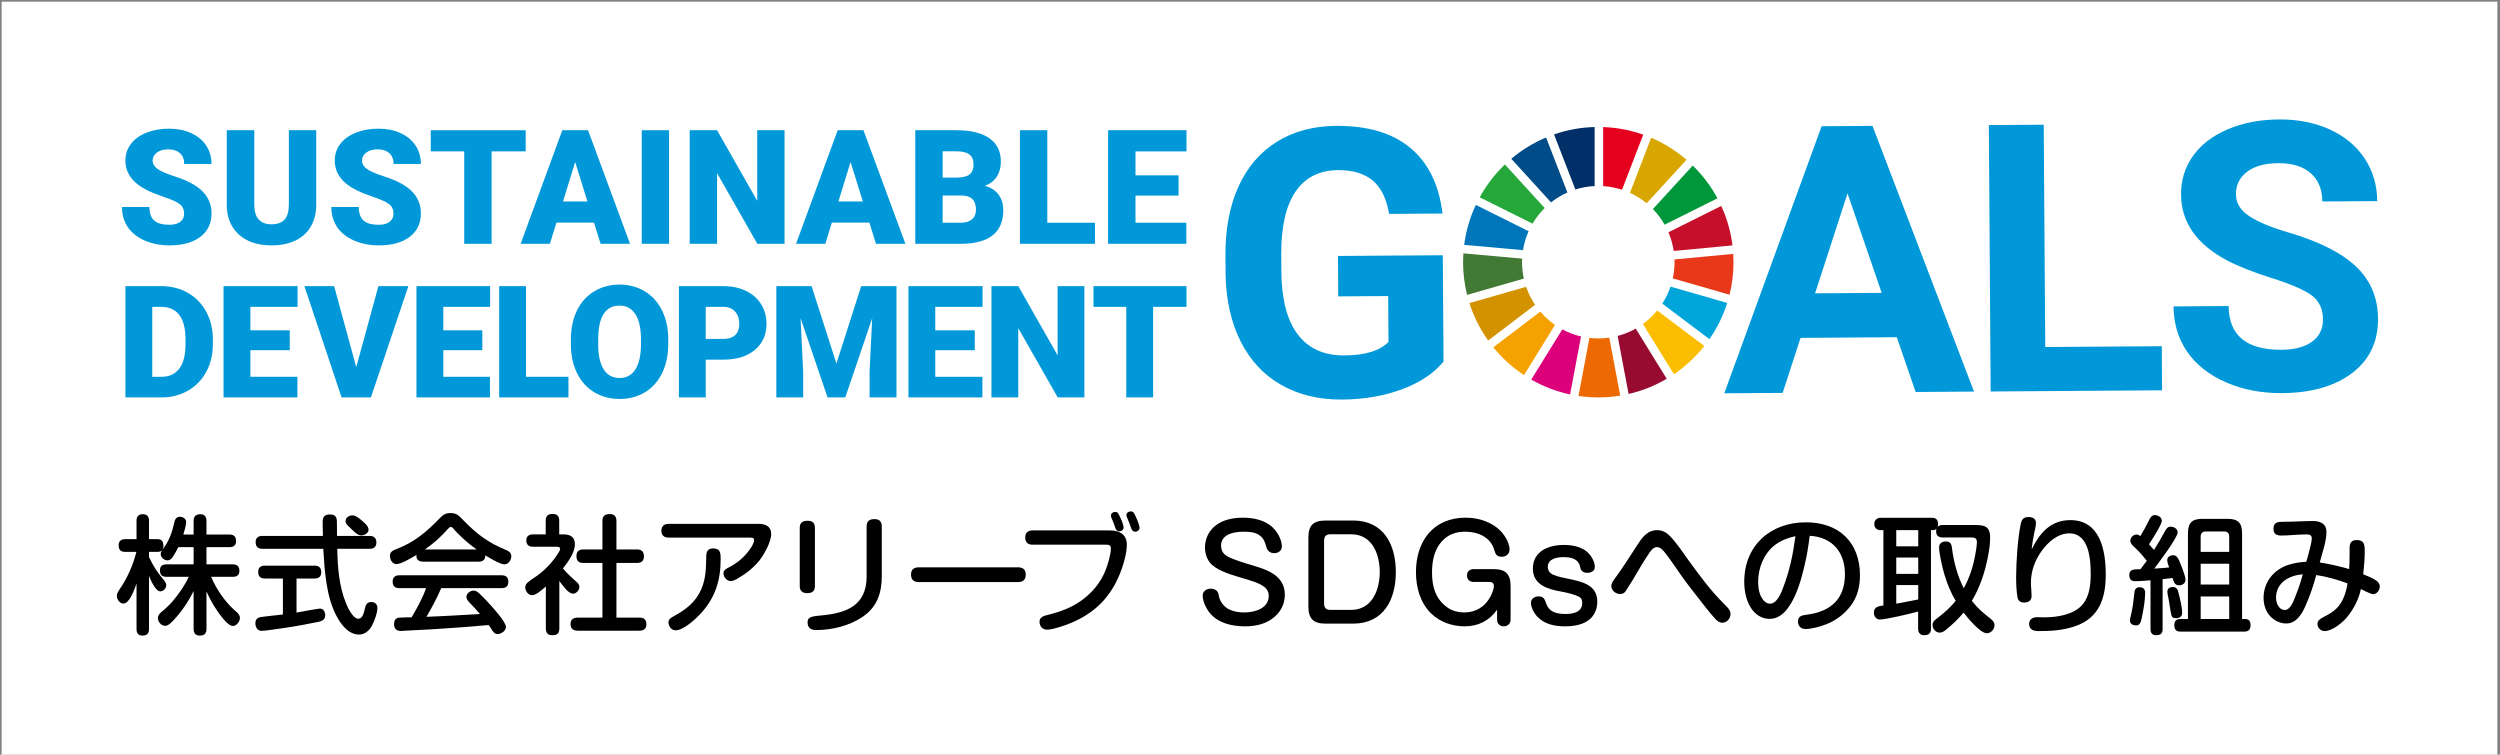 <?xml version="1.0" encoding="utf-8"?>
<!-- Generator: Adobe Illustrator 26.1.0, SVG Export Plug-In . SVG Version: 6.00 Build 0)  -->
<svg version="1.1" id="レイヤー_1" xmlns="http://www.w3.org/2000/svg" xmlns:xlink="http://www.w3.org/1999/xlink" x="0px"
	 y="0px" width="544.407px" height="164.342px" viewBox="0 0 544.407 164.342" style="enable-background:new 0 0 544.407 164.342;"
	 xml:space="preserve">
<rect x="0" y="0" width="544.407" height="164.342" fill="#808080" stroke="none"/>
<style type="text/css">
	.st0{fill:#FFFFFF;}
	.st1{fill:#0098D8;}
	.st2{fill:#C60F28;}
	.st3{fill:#E83819;}
	.st4{fill:#00A6D9;}
	.st5{fill:#25A739;}
	.st6{fill:#D7A600;}
	.st7{fill:#00973B;}
	.st8{fill:#427935;}
	.st9{fill:#FABD00;}
	.st10{fill:#F5A200;}
	.st11{fill:#0075BA;}
	.st12{fill:#970B31;}
	.st13{fill:#ED6A02;}
	.st14{fill:#E5001E;}
	.st15{fill:#DC007A;}
	.st16{fill:#003067;}
	.st17{fill:#D39200;}
	.st18{fill:#004C88;}
</style>
<rect x="0.358" y="0.363" class="st0" width="543.478" height="164.866"/>
<g>
	<g>
		<path class="st1" d="M314.347,78.729c-2.134,2.591-5.161,4.611-9.082,6.058c-3.922,1.447-8.272,2.188-13.053,2.221
			c-5.021,0.034-9.43-1.031-13.23-3.197c-3.8-2.165-6.743-5.326-8.83-9.482c-2.087-4.156-3.176-9.049-3.268-14.68l-0.027-3.944
			c-0.039-5.79,0.903-10.81,2.826-15.06c1.924-4.25,4.716-7.509,8.38-9.779c3.664-2.269,7.965-3.421,12.905-3.455
			c6.879-0.047,12.269,1.557,16.17,4.81c3.899,3.254,6.23,8.013,6.99,14.276l-11.634,0.079c-0.555-3.317-1.746-5.739-3.576-7.267
			c-1.83-1.528-4.339-2.281-7.526-2.259c-4.064,0.028-7.149,1.576-9.252,4.645c-2.104,3.069-3.149,7.619-3.134,13.648l0.025,3.705
			c0.042,6.083,1.228,10.67,3.561,13.761c2.331,3.092,5.729,4.623,10.191,4.592c4.488-0.031,7.683-1.009,9.582-2.934l-0.069-10
			l-10.876,0.074l-0.061-8.805l22.829-0.156L314.347,78.729z"/>
		<path class="st1" d="M413.052,73.434l-20.957,0.143l-3.902,11.98l-12.71,0.087l21.198-58.157l11.076-0.075l22.109,57.861
			l-12.709,0.087L413.052,73.434z M395.257,63.874l14.503-0.099l-7.439-21.664L395.257,63.874z"/>
		<path class="st1" d="M445.378,75.565l25.379-0.173l0.066,9.602l-37.332,0.254l-0.396-58.009l11.952-0.081L445.378,75.565z"/>
		<path class="st1" d="M505.856,69.534c-0.015-2.257-0.824-3.985-2.426-5.183c-1.602-1.197-4.479-2.453-8.632-3.766
			c-4.153-1.312-7.443-2.612-9.868-3.897c-6.611-3.514-9.937-8.286-9.979-14.316c-0.021-3.134,0.843-5.935,2.592-8.405
			c1.75-2.469,4.273-4.405,7.57-5.809c3.298-1.403,7.004-2.119,11.122-2.148c4.143-0.028,7.84,0.697,11.09,2.175
			c3.251,1.479,5.783,3.58,7.594,6.303c1.811,2.724,2.729,5.825,2.753,9.304l-11.952,0.082c-0.018-2.656-0.869-4.716-2.552-6.178
			c-1.684-1.463-4.039-2.184-7.067-2.163c-2.922,0.02-5.189,0.653-6.801,1.899c-1.612,1.246-2.411,2.879-2.397,4.897
			c0.013,1.886,0.973,3.46,2.881,4.722c1.907,1.262,4.711,2.438,8.41,3.528c6.814,1.999,11.785,4.502,14.913,7.508
			c3.128,3.006,4.708,6.768,4.738,11.283c0.035,5.02-1.838,8.971-5.617,11.852c-3.779,2.882-8.882,4.344-15.31,4.388
			c-4.462,0.03-8.532-0.759-12.208-2.367c-3.676-1.609-6.487-3.827-8.432-6.656c-1.946-2.829-2.931-6.116-2.957-9.861l11.993-0.082
			c0.043,6.401,3.89,9.576,11.54,9.524c2.841-0.02,5.056-0.612,6.642-1.778C505.086,73.225,505.871,71.606,505.856,69.534z"/>
	</g>
	<path id="XMLID_16_" class="st2" d="M374.823,44.849l-11.503,5.734c0.549,1.282,0.94,2.644,1.151,4.064l12.796-1.208
		C376.89,50.41,376.052,47.522,374.823,44.849"/>
	<path id="XMLID_12_" class="st3" d="M364.651,57.095c0,1.212-0.13,2.393-0.381,3.531l12.36,3.551
		c0.564-2.269,0.864-4.642,0.864-7.082c0-0.607-0.02-1.208-0.057-1.808l-12.797,1.209C364.646,56.697,364.651,56.895,364.651,57.095
		"/>
	<path id="XMLID_8_" class="st4" d="M363.778,62.416c-0.448,1.315-1.053,2.555-1.797,3.699l10.263,7.741
		c1.667-2.396,2.984-5.05,3.884-7.891L363.778,62.416z"/>
	<g>
		<path id="XMLID_18_" class="st5" d="M333.731,48.7c0.732-1.245,1.621-2.385,2.639-3.395l-8.655-9.49
			c-2.177,2.081-4.034,4.493-5.495,7.152L333.731,48.7z"/>
		<path id="XMLID_17_" class="st6" d="M354.948,41.996c1.31,0.6,2.529,1.366,3.629,2.274l8.679-9.476
			c-2.286-1.971-4.878-3.598-7.692-4.799L354.948,41.996z"/>
		<path id="XMLID_15_" class="st7" d="M362.495,48.921l11.501-5.733c-1.425-2.647-3.241-5.053-5.375-7.136l-8.679,9.474
			C360.931,46.541,361.791,47.681,362.495,48.921"/>
		<path id="XMLID_14_" class="st8" d="M331.445,57.095c0-0.259,0.008-0.518,0.02-0.775l-12.799-1.146
			c-0.04,0.635-0.064,1.275-0.064,1.921c0,2.455,0.305,4.839,0.871,7.119l12.361-3.546
			C331.581,59.516,331.445,58.322,331.445,57.095"/>
		<path id="XMLID_13_" class="st9" d="M360.884,67.615c-0.91,1.107-1.96,2.094-3.121,2.936l6.758,10.941
			c2.508-1.699,4.741-3.775,6.618-6.145L360.884,67.615z"/>
		<path id="XMLID_11_" class="st10" d="M335.419,67.859l-10.23,7.775c1.903,2.342,4.155,4.385,6.68,6.052l6.757-10.929
			C337.436,69.933,336.358,68.958,335.419,67.859"/>
		<path id="XMLID_10_" class="st11" d="M331.653,54.474c0.229-1.446,0.648-2.828,1.226-4.123l-11.499-5.729
			c-1.27,2.704-2.142,5.631-2.538,8.703L331.653,54.474z"/>
		<path id="XMLID_9_" class="st12" d="M362.948,82.482l-6.748-10.927c-1.226,0.692-2.546,1.235-3.938,1.6l2.382,12.64
			C357.607,85.114,360.401,83.984,362.948,82.482"/>
		<path id="XMLID_7_" class="st13" d="M350.443,73.524c-0.781,0.113-1.581,0.174-2.395,0.174c-0.654,0-1.299-0.041-1.933-0.114
			l-2.38,12.64c1.409,0.207,2.848,0.316,4.313,0.316c1.625,0,3.22-0.134,4.774-0.388L350.443,73.524z"/>
		<path id="XMLID_6_" class="st14" d="M349.109,40.525c1.426,0.092,2.804,0.363,4.109,0.793l4.616-11.997
			c-2.747-0.97-5.676-1.544-8.725-1.651V40.525z"/>
		<path id="XMLID_5_" class="st15" d="M344.286,73.268c-1.439-0.335-2.807-0.858-4.076-1.541l-6.761,10.935
			c2.6,1.488,5.444,2.591,8.459,3.233L344.286,73.268z"/>
		<path id="XMLID_4_" class="st16" d="M343.058,41.259c1.333-0.421,2.739-0.678,4.194-0.746V27.66
			c-3.09,0.082-6.058,0.645-8.842,1.611L343.058,41.259z"/>
		<path id="XMLID_3_" class="st17" d="M334.294,66.382c-0.815-1.204-1.481-2.523-1.958-3.926l-12.353,3.545
			c0.936,2.946,2.322,5.691,4.08,8.156L334.294,66.382z"/>
		<path id="XMLID_2_" class="st18" d="M337.761,44.072c1.086-0.86,2.28-1.584,3.561-2.154l-4.645-11.983
			c-2.767,1.162-5.316,2.734-7.576,4.64L337.761,44.072z"/>
	</g>
	<path class="st1" d="M40.097,46.518c0-0.872-0.309-1.551-0.926-2.038c-0.618-0.487-1.702-0.991-3.253-1.512
		c-1.552-0.521-2.82-1.025-3.805-1.512c-3.205-1.574-4.807-3.737-4.807-6.489c0-1.37,0.399-2.579,1.198-3.627
		c0.798-1.047,1.928-1.863,3.389-2.446c1.461-0.583,3.103-0.875,4.926-0.875c1.778,0,3.372,0.317,4.782,0.951
		c1.41,0.635,2.506,1.538,3.287,2.709c0.781,1.173,1.172,2.512,1.172,4.018h-5.945c0-1.008-0.308-1.789-0.926-2.344
		c-0.617-0.555-1.452-0.832-2.505-0.832c-1.065,0-1.905,0.235-2.523,0.705c-0.617,0.47-0.926,1.067-0.926,1.792
		c0,0.635,0.34,1.209,1.019,1.724c0.679,0.516,1.874,1.048,3.584,1.597c1.71,0.55,3.114,1.141,4.213,1.775
		c2.672,1.54,4.009,3.664,4.009,6.37c0,2.163-0.815,3.862-2.446,5.096c-1.631,1.235-3.868,1.852-6.71,1.852
		c-2.004,0-3.819-0.359-5.444-1.078c-1.625-0.719-2.848-1.705-3.669-2.956c-0.821-1.252-1.232-2.693-1.232-4.323h5.979
		c0,1.325,0.342,2.301,1.028,2.931c0.685,0.628,1.797,0.942,3.338,0.942c0.985,0,1.764-0.213,2.336-0.637
		C39.811,47.885,40.097,47.289,40.097,46.518z"/>
	<path class="st1" d="M68.864,28.359v16.189c0,1.835-0.391,3.423-1.172,4.765c-0.781,1.343-1.903,2.364-3.363,3.066
		c-1.461,0.703-3.188,1.053-5.181,1.053c-3.013,0-5.385-0.781-7.118-2.344c-1.733-1.563-2.616-3.703-2.65-6.421V28.359h5.996v16.426
		c0.068,2.707,1.325,4.06,3.771,4.06c1.234,0,2.168-0.34,2.803-1.019c0.634-0.679,0.951-1.784,0.951-3.312V28.359H68.864z"/>
	<path class="st1" d="M85.69,46.518c0-0.872-0.309-1.551-0.926-2.038c-0.618-0.487-1.702-0.991-3.253-1.512
		c-1.552-0.521-2.82-1.025-3.805-1.512c-3.205-1.574-4.807-3.737-4.807-6.489c0-1.37,0.399-2.579,1.198-3.627
		c0.798-1.047,1.928-1.863,3.389-2.446c1.461-0.583,3.103-0.875,4.926-0.875c1.778,0,3.372,0.317,4.782,0.951
		c1.41,0.635,2.506,1.538,3.287,2.709c0.781,1.173,1.172,2.512,1.172,4.018h-5.945c0-1.008-0.309-1.789-0.926-2.344
		c-0.617-0.555-1.452-0.832-2.505-0.832c-1.065,0-1.905,0.235-2.523,0.705c-0.617,0.47-0.926,1.067-0.926,1.792
		c0,0.635,0.34,1.209,1.019,1.724c0.679,0.516,1.874,1.048,3.584,1.597c1.71,0.55,3.114,1.141,4.213,1.775
		c2.672,1.54,4.009,3.664,4.009,6.37c0,2.163-0.815,3.862-2.446,5.096c-1.631,1.235-3.868,1.852-6.71,1.852
		c-2.004,0-3.819-0.359-5.444-1.078c-1.625-0.719-2.848-1.705-3.669-2.956c-0.821-1.252-1.232-2.693-1.232-4.323h5.979
		c0,1.325,0.342,2.301,1.028,2.931c0.685,0.628,1.797,0.942,3.338,0.942c0.985,0,1.764-0.213,2.336-0.637
		C85.404,47.885,85.69,47.289,85.69,46.518z"/>
	<path class="st1" d="M114.474,32.963h-7.423v20.13h-5.962v-20.13h-7.287v-4.603h20.673V32.963z"/>
	<path class="st1" d="M129.346,48.472h-8.171l-1.427,4.62h-6.37l9.071-24.733h5.606l9.139,24.733h-6.404L129.346,48.472z
		 M122.602,43.868h5.317l-2.667-8.578L122.602,43.868z"/>
	<path class="st1" d="M145.695,53.092h-5.945V28.359h5.945V53.092z"/>
	<path class="st1" d="M170.844,53.092h-5.928l-8.765-15.39v15.39h-5.962V28.359h5.962l8.748,15.39v-15.39h5.945V53.092z"/>
	<path class="st1" d="M189.317,48.472h-8.171l-1.427,4.62h-6.37l9.071-24.733h5.606l9.139,24.733h-6.404L189.317,48.472z
		 M182.573,43.868h5.317l-2.667-8.578L182.573,43.868z"/>
	<path class="st1" d="M199.313,53.092V28.359h8.884c3.182,0,5.603,0.584,7.262,1.75c1.659,1.167,2.488,2.86,2.488,5.079
		c0,1.28-0.295,2.373-0.883,3.278c-0.589,0.906-1.455,1.574-2.599,2.004c1.291,0.34,2.282,0.974,2.973,1.903
		c0.69,0.929,1.036,2.061,1.036,3.397c0,2.424-0.767,4.244-2.301,5.462c-1.535,1.217-3.808,1.837-6.821,1.86H199.313z
		 M205.276,38.67h3.109c1.302-0.011,2.231-0.25,2.786-0.716c0.555-0.465,0.832-1.153,0.832-2.061c0-1.045-0.3-1.797-0.9-2.258
		c-0.601-0.46-1.569-0.69-2.905-0.69h-2.922V38.67z M205.276,42.577v5.928h3.907c1.076,0,1.903-0.247,2.48-0.739
		c0.578-0.493,0.866-1.186,0.866-2.081c0-2.061-1.025-3.097-3.075-3.109H205.276z"/>
	<path class="st1" d="M228.063,48.506h10.378v4.587h-16.341V28.359h5.962V48.506z"/>
	<path class="st1" d="M256.644,42.594h-9.377v5.911h11.076v4.587h-17.038V28.359h17.071v4.603h-11.108v5.215h9.377V42.594z"/>
	<path class="st1" d="M27.316,86.543V62.31h7.806c2.141,0,4.066,0.485,5.776,1.456c1.709,0.971,3.043,2.341,4.003,4.111
		c0.96,1.77,1.445,3.753,1.456,5.95v1.115c0,2.219-0.469,4.208-1.407,5.967c-0.938,1.759-2.258,3.135-3.961,4.128
		c-1.704,0.993-3.604,1.495-5.701,1.506H27.316z M33.158,66.82v15.229h2.031c1.675,0,2.962-0.596,3.861-1.789
		c0.899-1.193,1.348-2.965,1.348-5.318v-1.048c0-2.341-0.449-4.105-1.348-5.293c-0.899-1.187-2.208-1.781-3.928-1.781H33.158z"/>
	<path class="st1" d="M63.1,76.257h-8.578v5.792h10.243v4.494H48.68V62.31h16.118v4.51H54.523v5.11H63.1V76.257z"/>
	<path class="st1" d="M77.575,79.952l4.827-17.642h6.525l-8.156,24.233H74.38L66.291,62.31h6.474L77.575,79.952z"/>
	<path class="st1" d="M105.028,76.257h-8.495v5.792h10.159v4.494H90.691V62.31h16.034v4.51H96.533v5.11h8.495V76.257z"/>
	<path class="st1" d="M114.542,82.049h9.246v4.494H108.7V62.31h5.842V82.049z"/>
	<path class="st1" d="M145.522,74.926c0,2.364-0.438,4.456-1.315,6.275c-0.876,1.82-2.122,3.221-3.736,4.202
		c-1.614,0.982-3.453,1.473-5.517,1.473c-2.064,0-3.894-0.474-5.493-1.423c-1.598-0.949-2.843-2.305-3.736-4.07
		c-0.894-1.764-1.362-3.789-1.407-6.075v-1.365c0-2.374,0.435-4.469,1.306-6.283c0.871-1.814,2.119-3.215,3.745-4.202
		c1.625-0.988,3.476-1.481,5.551-1.481c2.052,0,3.883,0.488,5.492,1.464c1.609,0.976,2.86,2.366,3.754,4.169
		c0.893,1.803,1.345,3.87,1.356,6.2V74.926z M139.58,73.91c0-2.407-0.403-4.236-1.207-5.484c-0.805-1.249-1.956-1.873-3.453-1.873
		c-2.929,0-4.477,2.197-4.644,6.591l-0.017,1.781c0,2.375,0.394,4.2,1.182,5.476c0.787,1.276,1.958,1.914,3.512,1.914
		c1.476,0,2.613-0.627,3.412-1.881c0.799-1.254,1.204-3.057,1.215-5.409V73.91z"/>
	<path class="st1" d="M153.684,78.321v8.222h-5.842V62.31h9.67c1.853,0,3.492,0.341,4.918,1.023c1.425,0.682,2.53,1.653,3.312,2.913
		c0.783,1.259,1.173,2.688,1.173,4.286c0,2.363-0.846,4.253-2.538,5.667c-1.692,1.415-4.014,2.122-6.965,2.122H153.684z
		 M153.684,73.811h3.828c1.132,0,1.994-0.283,2.589-0.849c0.593-0.566,0.89-1.364,0.89-2.396c0-1.132-0.305-2.036-0.916-2.713
		c-0.61-0.676-1.442-1.021-2.496-1.032h-3.894V73.811z"/>
	<path class="st1" d="M176.732,62.31l5.409,16.86l5.392-16.86h7.69v24.233h-5.859v-5.659L189.93,69.3l-5.859,17.243h-3.861
		l-5.875-17.26l0.566,11.601v5.659h-5.842V62.31H176.732z"/>
	<path class="st1" d="M212.27,76.257h-8.603v5.792h10.267v4.494h-16.109V62.31h16.142v4.51h-10.3v5.11h8.603V76.257z"/>
	<path class="st1" d="M236.139,86.543h-5.809l-8.588-15.079v15.079H215.9V62.31h5.842l8.571,15.079V62.31h5.825V86.543z"/>
	<path class="st1" d="M258.376,66.82h-7.274v19.723h-5.843V66.82h-7.139v-4.51h20.256V66.82z"/>
</g>
<g>
	<path d="M35.807,126.479c0.224,0.28,0.392,0.616,0.392,0.952c0,0.672-0.588,1.344-1.288,1.344c-1.064,0-2.1-2.492-2.464-3.36
		v11.564c0,0.98-0.448,1.428-1.456,1.428c-0.924,0-1.26-0.588-1.26-1.428v-9.912c-0.504,1.428-1.54,4.368-2.856,4.368
		c-0.812,0-1.428-0.924-1.428-1.68c0-0.42,0.168-0.784,0.672-1.54c1.652-2.408,2.856-5.18,3.584-8.036h-2.436
		c-0.98,0-1.428-0.448-1.428-1.456c0-0.924,0.56-1.316,1.428-1.316h2.464v-4.004c0-0.952,0.42-1.428,1.4-1.428
		c0.924,0,1.316,0.56,1.316,1.428v4.004h1.848c0.98,0,1.288,0.56,1.288,1.456c0,0.868-0.42,1.316-1.288,1.316h-1.848v1.12
		C33.456,123.455,34.295,124.659,35.807,126.479z M51.375,133.143c0.448,0.364,0.868,0.784,0.868,1.428
		c0,0.756-0.7,1.736-1.54,1.736c-1.148,0-2.884-2.548-3.5-3.444c-0.896-1.316-1.624-2.66-2.24-4.088v8.176
		c0,1.008-0.476,1.456-1.456,1.456c-0.952,0-1.344-0.56-1.344-1.456v-8.26c-0.924,1.904-2.1,3.724-3.416,5.292
		c-1.484,1.764-2.156,2.296-2.772,2.296c-0.868,0-1.596-0.868-1.596-1.708c0-0.56,0.42-1.008,0.812-1.344
		c1.82-1.456,3.08-2.968,4.424-4.984c0.56-0.84,1.064-1.708,1.484-2.632h-4.844c-0.98,0-1.428-0.448-1.428-1.428
		c0-0.924,0.56-1.288,1.428-1.288h5.908v-3.752h-3.332c-0.364,0.728-0.756,1.456-1.204,2.128c-0.28,0.392-0.644,0.756-1.148,0.756
		c-0.728,0-1.484-0.644-1.484-1.372c0-0.448,0.28-0.812,0.532-1.148c1.316-1.764,1.96-3.584,2.408-5.656
		c0.14-0.672,0.42-1.316,1.232-1.316c0.644,0,1.372,0.42,1.372,1.148c0,0.644-0.364,1.876-0.616,2.716h2.24v-2.968
		c0-0.98,0.476-1.456,1.484-1.456c0.924,0,1.316,0.588,1.316,1.456v2.968h5.012c0.98,0,1.428,0.448,1.428,1.456
		c0,0.924-0.56,1.288-1.428,1.288h-5.012v3.752h5.712c0.98,0,1.456,0.42,1.456,1.428c0,0.924-0.56,1.288-1.456,1.288h-4.704
		C47.203,128.467,49.079,131.183,51.375,133.143z"/>
	<path d="M69.67,132.527c0.784,0,1.148,0.728,1.148,1.456c0,1.372-1.4,1.4-2.632,1.652c-2.66,0.56-5.404,1.008-8.12,1.372
		c-0.868,0.112-2.268,0.364-3.136,0.364c-0.896,0-1.316-0.84-1.316-1.652c0-0.868,0.476-1.26,1.316-1.372
		c1.54-0.224,3.108-0.336,4.676-0.532v-7.84h-3.948c-0.98,0-1.428-0.476-1.428-1.456c0-0.924,0.532-1.344,1.428-1.344h10.864
		c0.98,0,1.428,0.476,1.428,1.456c0,0.924-0.532,1.344-1.428,1.344h-3.948v7.42C65.554,133.227,69.194,132.527,69.67,132.527z
		 M70.258,113.683c0-1.12,0.392-1.652,1.568-1.652c1.232,0,1.54,0.56,1.54,1.68v0.42c0,0.868,0.028,1.708,0.028,2.576h7.112
		c0.952,0,1.456,0.476,1.456,1.428s-0.56,1.372-1.456,1.372H73.45c0.056,3.92,0.392,8.232,1.904,11.872
		c0.364,0.952,1.512,3.36,2.688,3.36c0.924,0,1.204-1.316,1.4-2.156c0.196-0.812,0.42-1.484,1.4-1.484
		c0.756,0,1.344,0.448,1.344,1.26c0,1.176-0.644,2.828-1.176,3.864c-0.588,1.092-1.54,1.96-2.828,1.96
		c-2.352,0-3.976-2.268-4.956-4.144c-2.212-4.228-2.548-9.828-2.828-14.532H57.126c-0.98,0-1.456-0.476-1.456-1.456
		c0-0.924,0.56-1.344,1.456-1.344h13.188C70.286,115.699,70.258,114.691,70.258,113.683z M78.938,113.487
		c0.616,0.532,1.316,1.148,1.316,1.876c0,0.784-0.952,1.232-1.624,1.232c-0.868,0-1.876-1.204-2.492-1.764
		c-0.476-0.42-0.896-0.84-0.896-1.372c0-0.756,0.812-1.232,1.512-1.232C77.51,112.228,78.378,112.983,78.938,113.487z"/>
	<path d="M86.339,122.839c-0.896,0-1.428-0.98-1.428-1.764c0-0.868,0.56-1.176,1.288-1.456c3.976-1.484,6.664-3.78,9.576-6.776
		c0.7-0.756,1.288-1.12,2.352-1.12c1.288,0,1.82,0.56,2.884,1.68c2.828,2.912,5.348,4.788,9.1,6.328
		c0.672,0.28,1.232,0.616,1.232,1.4c0,0.84-0.616,1.764-1.512,1.764c-0.924,0-3.276-1.428-4.144-1.96
		c0,0.952-0.532,1.372-1.428,1.372H92.135c-0.868,0-1.456-0.364-1.456-1.288v-0.168C89.307,121.663,87.291,122.839,86.339,122.839z
		 M94.123,137.035c-2.1,0.112-3.584,0.168-5.376,0.28c-0.756,0.056-1.26,0.084-1.456,0.084c-0.98,0-1.484-0.532-1.484-1.512
		c0-0.672,0.308-1.316,1.036-1.372c0.924-0.084,1.876-0.084,2.8-0.084c1.176-2.044,2.38-4.144,3.136-6.356h-5.824
		c-0.98,0-1.456-0.476-1.456-1.456c0-0.924,0.588-1.344,1.456-1.344h22.288c0.98,0,1.456,0.476,1.456,1.456
		c0,0.952-0.588,1.344-1.456,1.344h-13.16c-0.924,2.156-2.044,4.228-3.22,6.244c3.892-0.14,7.756-0.392,11.648-0.616
		c-0.756-0.896-1.54-1.736-2.324-2.548c-0.308-0.336-0.616-0.7-0.616-1.176c0-0.756,0.84-1.372,1.568-1.372
		c0.504,0,0.896,0.308,1.26,0.644c0.924,0.868,1.792,1.792,2.632,2.744c0.756,0.84,3.136,3.5,3.136,4.536
		c0,0.868-1.036,1.54-1.82,1.54c-0.588,0-0.896-0.392-1.176-0.84c-0.224-0.392-0.476-0.756-0.756-1.12
		C102.327,136.475,98.239,136.783,94.123,137.035z M103.783,119.647c-1.876-1.316-3.948-3.192-5.096-4.592
		c-0.196-0.224-0.308-0.308-0.532-0.308s-0.392,0.196-0.728,0.56c-1.428,1.596-3.108,3.136-4.9,4.34H103.783z"/>
	<path d="M121.804,136.867c0,1.12-0.532,1.456-1.596,1.456c-0.952,0-1.344-0.56-1.344-1.456v-9.156
		c-0.868,0.784-2.156,1.904-2.996,1.904c-0.812,0-1.484-0.896-1.484-1.68c0-0.252,0.056-0.504,0.196-0.728
		c0.364-0.56,1.764-1.4,2.352-1.82c1.848-1.316,3.472-3.052,4.676-5.012c0.308-0.532,0.364-0.616,0.364-0.84
		c0-0.476-0.504-0.476-0.84-0.476h-5.04c-0.952,0-1.484-0.42-1.484-1.4c0-0.924,0.616-1.288,1.484-1.288h2.744v-2.996
		c0-1.064,0.532-1.456,1.568-1.456c0.952,0,1.372,0.532,1.372,1.456v2.996h0.924c1.428,0,2.492,0.532,2.492,2.128
		c0,1.876-1.484,3.836-2.604,5.292c0.896,1.092,1.96,2.044,3.024,2.996c0.28,0.252,0.56,0.588,0.56,1.008
		c0,0.728-0.672,1.484-1.4,1.484c-1.064,0-2.38-1.988-2.968-2.772V136.867z M138.716,119.647c1.036,0,1.512,0.504,1.512,1.54
		c0,0.98-0.588,1.4-1.512,1.4h-4.48v11.9h4.984c1.036,0,1.54,0.448,1.54,1.484c0,0.98-0.616,1.372-1.54,1.372h-13.328
		c-1.036,0-1.652-0.392-1.652-1.484c0-1.036,0.728-1.372,1.652-1.372h5.292v-11.9h-4.172c-1.036,0-1.484-0.504-1.484-1.54
		c0-0.952,0.56-1.4,1.484-1.4h4.172v-6.216c0-1.12,0.588-1.484,1.624-1.484c0.98,0,1.428,0.532,1.428,1.484v6.216H138.716z"/>
	<path d="M145.593,117.071c-0.952,0-1.568-0.476-1.568-1.484c0-1.008,0.616-1.512,1.568-1.512h19.6c1.484,0,2.744,0.532,2.744,2.212
		c0,1.736-1.596,4.592-2.688,5.908c-1.288,1.568-2.94,2.828-4.704,3.836c-0.56,0.308-1.008,0.504-1.4,0.504
		c-0.896,0-1.596-0.868-1.596-1.708c0-0.644,0.588-0.98,1.092-1.232c1.988-1.008,3.612-2.38,4.9-4.34
		c0.308-0.476,0.672-1.12,0.672-1.68c0-0.504-0.56-0.504-0.952-0.504H145.593z M156.933,121.719c0,4.732-1.204,8.568-4.508,12.068
		c-1.092,1.148-3.64,3.472-5.292,3.472c-0.896,0-1.568-0.868-1.568-1.736c0-0.672,0.588-1.036,1.12-1.316
		c2.632-1.428,4.788-3.052,6.02-5.88c1.036-2.38,1.036-4.676,1.092-7.224c0.028-1.092,0.392-1.68,1.54-1.68
		C156.876,119.423,156.933,120.487,156.933,121.719z"/>
	<path d="M177.459,127.627c0,1.12-0.616,1.54-1.708,1.54c-1.008,0-1.596-0.504-1.596-1.54v-12.684c0-1.148,0.644-1.54,1.736-1.54
		c1.064,0,1.54,0.476,1.568,1.54V127.627z M192.019,125.443c0,3.668-1.008,6.748-4.172,8.876c-2.94,1.988-6.664,2.884-10.192,2.884
		c-1.036,0-1.792-0.504-1.792-1.624c0-1.064,0.504-1.344,2.772-1.54c5.544-0.476,10.08-2.072,10.08-8.484v-10.948
		c0-1.12,0.644-1.568,1.708-1.568s1.568,0.504,1.596,1.568V125.443z"/>
	<path d="M200.128,126.759c-1.12,0-1.736-0.476-1.736-1.652c0-1.148,0.672-1.568,1.736-1.568h21.504
		c1.092,0,1.736,0.448,1.736,1.596c0,1.176-0.644,1.624-1.736,1.624H200.128z"/>
	<path d="M241.599,115.503c2.128,0,3.78,0.784,3.78,3.136c0,0.98-0.196,1.988-0.42,2.94c-0.784,3.136-2.128,6.188-4.2,8.68
		c-2.52,3.08-6.076,5.068-9.8,6.216c-1.176,0.364-2.184,0.644-2.968,0.644c-0.98,0-1.624-0.756-1.624-1.736
		c0-1.064,1.092-1.316,1.932-1.512c2.66-0.672,5.18-1.596,7.392-3.248c2.24-1.652,4.032-3.836,5.04-6.412
		c0.504-1.26,1.176-3.444,1.176-4.788c0-0.672-0.42-0.812-1.008-0.812h-16.072c-1.008,0-1.568-0.532-1.568-1.568
		c0-1.036,0.56-1.512,1.568-1.54H241.599z M242.859,114.916c-0.196-0.56-0.364-1.092-0.588-1.596
		c-0.168-0.336-0.336-0.7-0.336-1.064c0-0.532,0.504-0.784,0.952-0.784c0.448,0,0.616,0.168,1.288,1.708
		c0.224,0.476,0.504,1.4,0.504,1.652c0,0.56-0.448,0.868-0.952,0.868S242.999,115.335,242.859,114.916z M246.275,114.887
		c-0.196-0.588-0.392-1.148-0.644-1.708c-0.224-0.504-0.336-0.784-0.336-1.036c0-0.504,0.504-0.784,0.952-0.784
		c0.476,0,0.644,0.168,1.12,1.232c0.448,0.98,0.784,1.96,0.784,2.324c0,0.504-0.448,0.868-0.924,0.868
		C246.667,115.783,246.415,115.335,246.275,114.887z"/>
	<path d="M277.522,115.251c0.868,1.008,1.624,2.436,1.624,3.78c0,0.896-0.812,1.428-1.652,1.428c-0.896,0-1.484-0.476-1.736-1.344
		c-0.252-0.952-0.532-1.82-1.372-2.464c-0.98-0.784-2.352-0.868-3.556-0.868c-1.988,0-4.928,0.476-4.928,3.024
		c0,1.148,0.532,1.876,1.4,2.352c1.344,0.728,3.64,1.428,5.264,1.904c3.388,0.98,7.224,2.268,7.224,6.44
		c0,1.904-0.812,3.612-2.268,4.844c-1.764,1.54-4.088,2.044-6.384,2.044c-2.772,0-5.796-0.644-7.644-2.856
		c-0.812-0.98-1.596-2.548-1.596-3.864c0-0.952,0.868-1.484,1.764-1.484c0.448,0,0.924,0.14,1.288,0.448
		c0.364,0.336,0.42,0.812,0.504,1.288c0.252,1.148,1.148,2.268,2.184,2.772s2.184,0.672,3.304,0.672c2.268,0,5.348-0.84,5.348-3.64
		c0-0.7-0.308-1.372-0.84-1.82c-1.148-0.98-3.276-1.54-4.704-1.96c-2.1-0.644-5.152-1.456-6.776-2.912
		c-1.092-0.952-1.568-2.436-1.568-3.836c0-1.764,0.728-3.416,2.072-4.564c1.68-1.456,4.004-1.904,6.188-1.904
		C273.155,112.731,275.814,113.319,277.522,115.251z"/>
	<path d="M294.636,113.347c6.664,0,9.324,5.236,9.324,11.228c0,5.992-2.66,11.228-9.324,11.228H288.7c-2.716,0-3.78-1.064-3.78-3.78
		v-14.896c0-2.744,1.036-3.752,3.78-3.78H294.636z M288.336,131.491c0,0.868,0.476,1.316,1.344,1.316h4.564
		c4.536,0,6.216-4.34,6.216-8.232s-1.652-8.232-6.216-8.232h-4.564c-0.896,0-1.316,0.448-1.344,1.316V131.491z"/>
	<path d="M318.954,136.391c-2.66,0-5.32-0.896-7.252-2.744c-2.436-2.352-3.36-5.74-3.36-9.072c0-6.692,3.752-11.844,10.836-11.844
		c3.332,0,6.944,1.344,8.708,4.368c0.448,0.756,0.84,1.68,0.84,2.548c0,0.98-0.756,1.596-1.68,1.596c-1.036,0-1.372-0.476-1.624-1.4
		c-0.784-2.884-3.584-4.06-6.356-4.06c-1.96,0-3.64,0.56-5.012,2.016c-1.764,1.904-2.212,4.396-2.212,6.916
		c0,2.996,0.728,5.656,3.248,7.504c1.092,0.812,2.436,1.148,3.808,1.148c2.436,0,4.48-1.232,5.628-3.388
		c0.364-0.672,0.784-1.652,0.784-2.436c0-0.532-0.392-0.812-0.896-0.812h-3.444c-0.952,0-1.512-0.504-1.512-1.456
		c0-0.896,0.672-1.344,1.512-1.344h4.2c2.716,0,3.78,1.036,3.78,3.78v7.252c0,0.84-0.644,1.428-1.484,1.428
		c-0.84,0-1.456-0.56-1.456-1.428v-2.184C324.302,135.187,321.894,136.391,318.954,136.391z"/>
	<path d="M340.522,118.667c2.352,0,4.788,0.56,6.076,2.688c0.392,0.616,0.7,1.372,0.7,2.1c0,0.896-0.84,1.288-1.624,1.288
		c-0.728,0-1.344-0.28-1.512-1.036c-0.196-0.896-0.476-1.512-1.344-1.96c-0.7-0.364-1.596-0.42-2.38-0.42
		c-1.4,0-3.388,0.336-3.388,2.128c0,0.728,0.42,1.344,1.064,1.652c1.12,0.504,2.436,0.728,3.64,0.98
		c2.856,0.616,6.076,1.316,6.076,4.928c0,1.316-0.42,2.604-1.344,3.556c-1.512,1.512-3.752,1.82-5.796,1.82
		c-2.072,0-4.256-0.448-5.768-1.96c-0.784-0.756-1.54-2.072-1.54-3.164c0-0.896,0.84-1.4,1.652-1.4c1.092,0,1.344,0.588,1.652,1.512
		c0.7,2.016,2.408,2.324,4.312,2.324c1.568,0,3.556-0.42,3.556-2.38c0-0.504-0.14-1.064-0.616-1.316
		c-0.98-0.532-2.66-0.952-4.06-1.204c-2.772-0.476-6.076-1.428-6.076-4.984C333.802,120.011,337.246,118.667,340.522,118.667z"/>
	<path d="M351.814,125.751c1.708-2.296,3.08-4.564,4.592-6.86c1.092-1.708,2.212-3.444,4.508-3.444c1.036,0,1.932,0.476,2.66,1.204
		c1.568,1.596,2.94,3.724,4.256,5.544c2.38,3.276,4.816,6.58,7.7,9.408c0.84,0.84,1.316,1.344,1.316,2.1
		c0,0.98-0.784,1.904-1.792,1.904c-0.616,0-1.12-0.392-1.512-0.812c-0.784-0.868-1.54-1.792-2.268-2.716
		c-1.148-1.484-2.296-2.94-3.444-4.424c-1.092-1.4-2.1-2.884-3.108-4.34c-0.644-0.896-2.128-3.136-2.884-3.752
		c-0.28-0.252-0.616-0.42-1.008-0.42c-0.7,0-1.204,0.588-1.568,1.12c-1.316,1.904-2.492,3.948-3.668,5.964
		c-0.504,0.812-1.204,1.904-1.596,2.52c-0.224,0.364-0.7,0.616-1.148,0.616c-0.98,0-1.96-0.728-1.96-1.764
		C350.89,127.123,351.086,126.731,351.814,125.751z"/>
	<path d="M392.881,123.483c-0.616,2.604-1.484,5.6-2.856,7.896c-1.064,1.764-2.464,3.388-4.704,3.388
		c-1.764,0-3.22-1.036-4.116-2.52c-1.008-1.68-1.372-3.64-1.372-5.572c0-7.896,5.712-12.936,13.44-12.936
		c7.14,0,11.76,4.312,11.76,11.564c0,2.38-0.56,4.732-2.044,6.636c-1.344,1.764-3.164,3.164-5.236,3.976
		c-1.26,0.504-3.22,1.064-4.592,1.064c-0.98,0-1.624-0.644-1.624-1.624c0-1.092,0.672-1.372,2.016-1.512
		c5.152-0.7,8.204-3.416,8.204-8.82c0-4.816-2.8-8.092-7.672-8.344C393.805,118.975,393.441,121.243,392.881,123.483z
		 M386.498,118.695c-2.436,1.904-3.64,4.984-3.64,8.036c0,1.372,0.252,2.968,1.204,4.032c0.364,0.392,0.812,0.7,1.372,0.7
		c1.568,0,2.492-2.464,2.94-3.696c1.372-3.612,2.1-7.168,2.604-11.004C389.354,117.099,387.813,117.688,386.498,118.695z"/>
	<path d="M423.071,114.327h6.776c2.24,0,3.528,0.168,3.528,2.8c0,1.428-0.224,2.856-0.504,4.228
		c-0.644,3.332-1.736,6.58-3.472,9.492c1.372,1.736,2.38,2.548,4.116,3.92c0.448,0.364,0.812,0.756,0.812,1.372
		c0,0.896-0.756,1.764-1.68,1.764c-1.4,0-4.228-3.388-5.04-4.508c-1.176,1.4-2.464,2.632-3.892,3.78
		c-0.392,0.308-0.784,0.588-1.316,0.588c-0.868,0-1.568-0.812-1.568-1.68c0-0.672,0.504-1.064,1.092-1.512
		c1.456-1.12,2.828-2.296,3.948-3.752c-1.092-1.792-1.904-3.836-2.492-5.852c-0.392-1.344-1.12-4.424-1.12-5.768
		c0-0.868,0.644-1.288,1.484-1.288c0.924,0,1.232,0.532,1.316,1.4c0.392,3.052,1.176,6.048,2.576,8.792
		c1.26-2.296,2.072-4.816,2.52-7.392c0.14-0.868,0.336-1.792,0.336-2.688c0-0.84-0.476-0.98-1.204-0.98h-6.216
		c-0.952,0-1.456-0.42-1.456-1.4c0-0.168,0.028-0.336,0.084-0.476c-0.28,0.252-0.616,0.28-0.98,0.28h-0.224v21.448
		c0,1.008-0.476,1.428-1.484,1.428c-0.924,0-1.316-0.588-1.316-1.428v-3.724c-1.484,0.42-7,1.736-8.316,1.736
		c-0.84,0-1.316-0.7-1.316-1.512c0-1.26,1.064-1.4,2.072-1.54v-16.408h-0.616c-0.812,0-1.372-0.504-1.372-1.344
		c0-0.812,0.56-1.344,1.372-1.344h11.2c0.924,0,1.316,0.476,1.316,1.372c0,0.196-0.028,0.364-0.084,0.56
		C422.259,114.411,422.679,114.327,423.071,114.327z M412.935,115.447v3.528h4.788v-3.528H412.935z M412.935,121.411v3.556h4.788
		v-3.556H412.935z M417.723,130.539v-3.136h-4.788v4.06C414.531,131.155,416.127,130.875,417.723,130.539z"/>
	<path d="M450.855,113.263c6.552,0,7.7,6.72,7.7,11.872c0,5.124-1.428,9.436-6.664,11.228c-2.632,0.896-5.152,1.064-7.924,1.064
		c-1.12,0-2.1-0.28-2.1-1.596c0-0.98,0.812-1.428,1.708-1.428c0.56,0,1.092,0.028,1.624,0.028c2.772,0,6.412-0.56,8.316-2.8
		c1.512-1.792,1.764-4.368,1.764-6.636c0-3.136-0.336-8.848-4.648-8.848c-2.52,0-4.62,1.876-6.02,3.808
		c-1.484,2.044-2.352,4.424-2.352,6.944c0,0.98,0.14,1.932,0.14,2.912s-0.672,1.4-1.596,1.4c-0.84,0-1.344-0.364-1.484-1.204
		c-0.224-1.4-0.28-2.856-0.28-4.284c0-3.304,0.336-8.344,0.98-11.536c0.224-1.064,0.588-1.596,1.736-1.596
		c0.868,0,1.596,0.336,1.596,1.288c0,0.672-0.196,1.344-0.336,2.016c-0.252,1.232-0.476,2.464-0.588,3.724
		C444.191,116.035,446.571,113.263,450.855,113.263z"/>
	<path d="M465.057,119.396c-0.644-0.588-1.148-1.064-1.148-1.596c0-0.728,0.616-1.4,1.344-1.4c0.336,0,0.588,0.14,0.84,0.336
		c0.616-1.008,1.204-2.072,1.736-3.136c0.364-0.784,0.672-1.428,1.4-1.428c0.672,0,1.54,0.448,1.54,1.232
		c0,0.812-2.24,4.284-2.8,5.124c0.364,0.42,0.728,0.812,1.092,1.232c0.868-1.344,1.652-2.716,2.408-4.116
		c0.28-0.504,0.588-0.952,1.204-0.952c0.728,0,1.54,0.448,1.54,1.26c0,1.12-4.172,6.664-5.096,7.868
		c1.092-0.056,2.184-0.14,3.248-0.252c-0.168-0.504-0.42-1.064-0.42-1.596c0-0.672,0.644-1.064,1.26-1.064
		c0.84,0,1.148,0.672,1.596,1.792c0.392,0.98,1.12,2.772,1.12,3.556c0,0.756-0.672,1.204-1.4,1.204c-0.868,0-1.12-0.588-1.428-1.596
		c-0.728,0.084-1.428,0.196-2.156,0.252v10.92c0,0.924-0.476,1.288-1.4,1.288c-0.84,0-1.232-0.476-1.232-1.288v-10.668
		c-1.12,0.084-2.268,0.196-3.388,0.196c-0.84,0-1.232-0.476-1.232-1.316c0-1.484,1.4-1.232,2.436-1.288
		c0.476-0.616,0.924-1.232,1.372-1.848C466.737,121.159,465.981,120.263,465.057,119.396z M466.485,134.095
		c-0.224,0.952-0.28,2.1-1.316,2.1c-0.672,0-1.344-0.308-1.344-1.064c0-0.336,0.084-0.644,0.168-0.98
		c0.392-1.54,0.588-3.136,0.756-4.732c0.084-0.812,0.168-1.54,1.176-1.54c0.756,0,1.204,0.42,1.204,1.148
		C467.129,130.707,466.821,132.471,466.485,134.095z M472.785,133.703c-0.252-1.204-0.364-2.408-0.616-3.612
		c-0.168-0.784-0.196-0.98-0.196-1.288c0-0.672,0.56-0.98,1.176-0.98c0.924,0,1.12,0.672,1.288,1.428
		c0.308,1.232,0.756,2.996,0.756,4.228c0,0.756-0.616,1.148-1.316,1.148C473.205,134.627,472.897,134.347,472.785,133.703z
		 M488.969,134.795c0.812,0,1.12,0.588,1.12,1.316c0,0.924-0.42,1.428-1.344,1.428h-13.944c-0.952,0-1.316-0.504-1.316-1.428
		c0-0.868,0.448-1.316,1.316-1.316h1.652v-18.62c0-2.324,0.868-3.192,3.192-3.192h5.404c2.324,0,3.192,0.868,3.192,3.192v18.62
		H488.969z M485.441,116.819c0-0.672-0.42-1.092-1.092-1.092h-4.032c-0.672,0-1.092,0.42-1.092,1.092v3.36h6.216V116.819z
		 M479.225,122.755v4.536h6.216v-4.536H479.225z M479.225,129.895v4.9h6.216v-4.9H479.225z"/>
	<path d="M511.652,120.683v-1.26c0-1.148,0.308-1.82,1.596-1.82c1.652,0,1.708,1.148,1.708,2.492c0,1.652-0.168,3.304-0.336,4.956
		c0.952,0.392,2.1,0.84,2.912,1.428c0.392,0.28,0.7,0.728,0.7,1.232c0,0.756-0.616,1.68-1.456,1.68
		c-0.252,0-0.784-0.224-1.345-0.476c-0.476-0.224-0.979-0.476-1.315-0.644c-0.477,2.24-1.568,4.368-3.024,6.132
		c-1.036,1.232-3.22,3.024-4.9,3.024c-0.84,0-1.54-0.756-1.54-1.568c0-0.7,0.588-1.092,1.176-1.4
		c1.96-1.036,3.248-1.764,4.312-3.836c0.56-1.12,0.868-2.352,1.064-3.584c-2.184-0.812-4.48-1.456-6.804-1.82
		c-0.588,2.212-1.344,4.424-2.268,6.524c-0.784,1.848-2.016,4.032-4.284,4.032c-1.288,0-2.492-0.588-3.388-1.484
		c-1.064-1.064-1.54-2.604-1.54-4.088c0-3.5,2.296-6.272,5.572-7.252c1.204-0.364,2.464-0.56,3.724-0.616
		c0.336-1.12,1.204-4.088,1.204-5.152c0-0.644-0.532-0.812-1.064-0.812c-1.036,0-2.1,0.084-3.136,0.14
		c-0.812,0.056-1.596,0.112-2.408,0.112c-1.036,0-1.736-0.308-1.736-1.484c0-1.456,0.98-1.512,2.128-1.512
		c2.184,0,4.34-0.168,6.496-0.168c1.596,0,2.912,0.588,2.912,2.38c0,2.128-0.924,4.564-1.456,6.636
		c2.156,0.364,4.312,0.812,6.412,1.456C511.624,122.867,511.652,121.775,511.652,120.683z M495.636,130.203
		c0,1.092,0.588,2.632,1.932,2.632c1.12,0,1.848-1.792,2.296-2.996c0.616-1.54,1.176-3.164,1.596-4.788
		C498.492,125.303,495.636,126.843,495.636,130.203z"/>
</g>
</svg>
